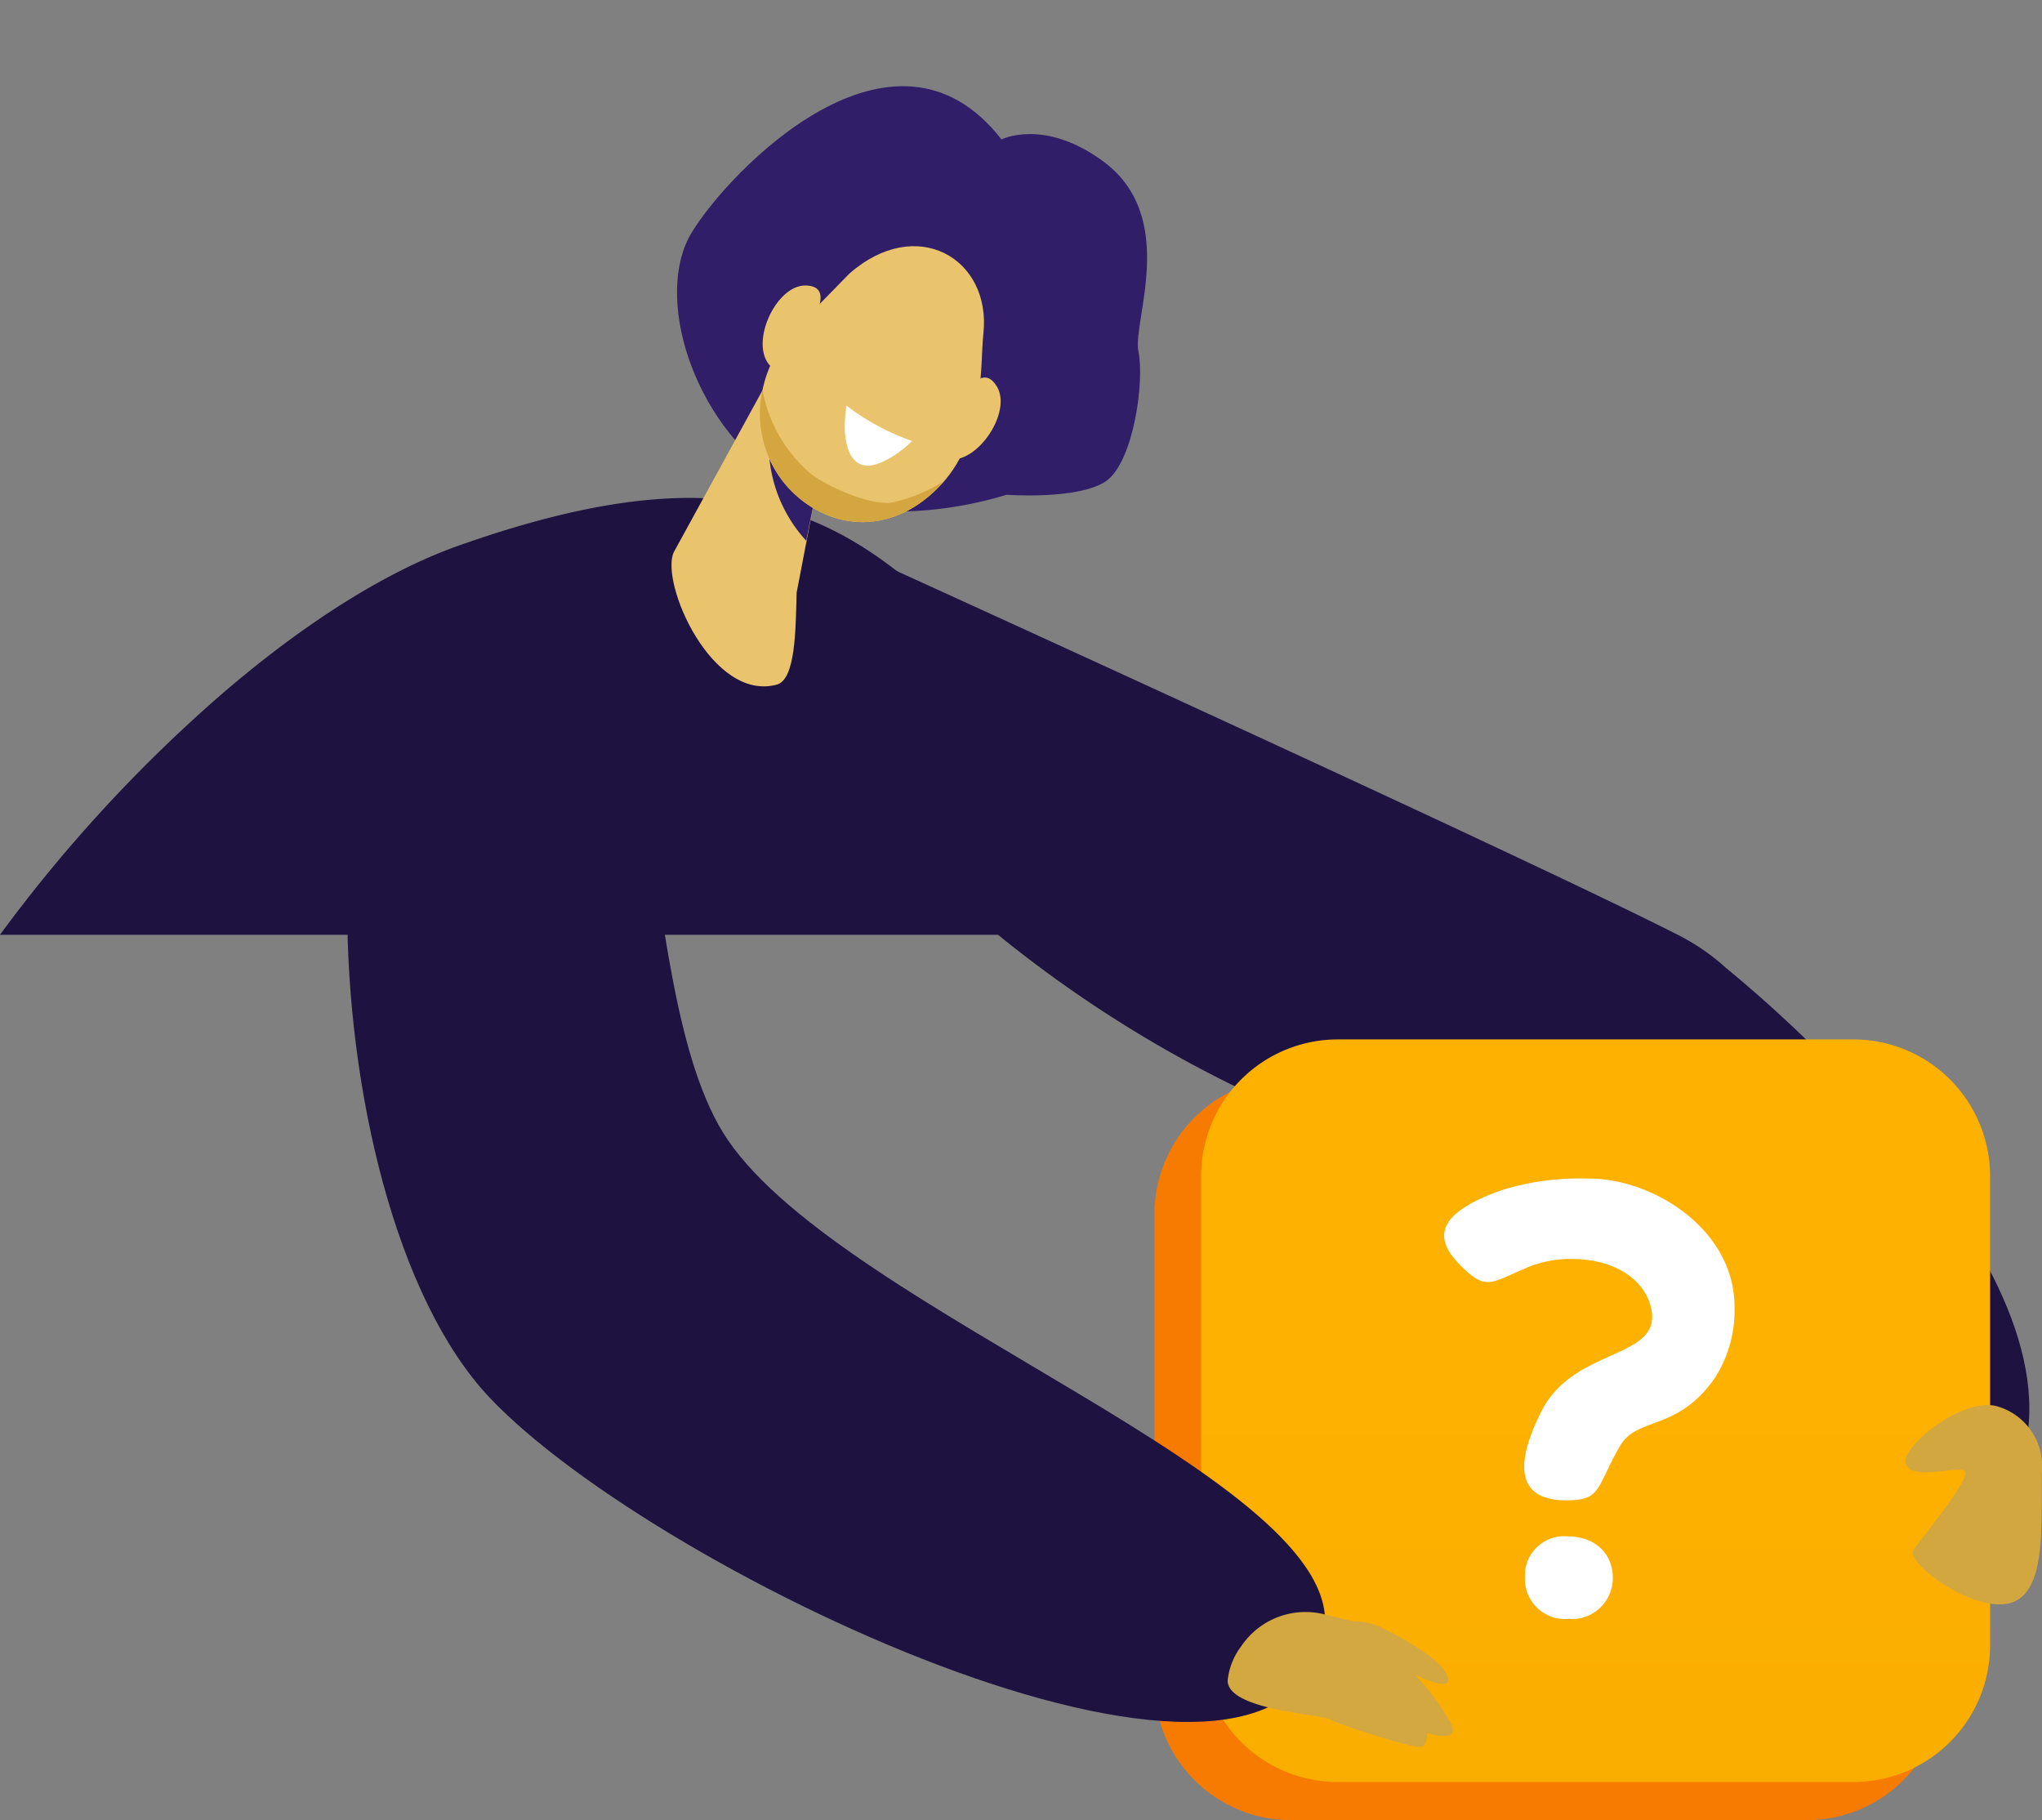 <svg xmlns="http://www.w3.org/2000/svg" xmlns:xlink="http://www.w3.org/1999/xlink" width="168.212" height="149.929" viewBox="0 0 168.212 149.929">
  <rect x="0" y="0" width="168.212" height="149.929" fill="#808080" stroke="none"/>
  <defs>
    <linearGradient id="linear-gradient" x1="0.5" y1="1.224" x2="0.5" y2="0.456" gradientUnits="objectBoundingBox">
      <stop offset="0" stop-color="#f7ac00"/>
      <stop offset="1" stop-color="#ffb100"/>
    </linearGradient>
  </defs>
  <g id="Groupe_314" data-name="Groupe 314" transform="translate(-1066.536 -773.263)">
    <path id="Soustraction_1" data-name="Soustraction 1" d="M2005.245-1058.018h-90.709a121.574,121.574,0,0,1,18.442-19.975c6.813-5.837,13.494-10.01,19.321-12.069,7.485-2.649,13.712-3.937,19.036-3.937,11.865,0,18.153,6.387,26.114,14.474.667.678,1.355,1.376,2.053,2.079,4.177,4.2,6.109,10.736,5.742,19.428Z" transform="translate(-848 1908.275)" fill="#1e1240"/>
    <path id="Tracé_850" data-name="Tracé 850" d="M249.307,95.2S304,120.056,317.341,126.842c13.346,6.761,12.818,26.389-14.678,20.232A102.049,102.049,0,0,1,257.5,123.55Z" transform="translate(887.396 723.415)" fill="#1e1240"/>
    <path id="Tracé_851" data-name="Tracé 851" d="M183.115,232.3s28.425,22.695,24.53,39.509c-3.921,16.814-35.487-10.556-39.207-22.695C164.718,237,183.115,232.3,183.115,232.3Z" transform="translate(1025.694 620.772)" fill="#1e1240"/>
    <path id="Tracé_852" data-name="Tracé 852" d="M249.859,267.9H207.334A11.262,11.262,0,0,0,196.1,279.134v38.7a11.262,11.262,0,0,0,11.234,11.234h42.525a11.263,11.263,0,0,0,11.234-11.234v-38.7A11.263,11.263,0,0,0,249.859,267.9Z" transform="translate(965.535 594.119)" fill="#f77b00"/>
    <path id="Tracé_853" data-name="Tracé 853" d="M234.559,255.4H192.034A11.262,11.262,0,0,0,180.8,266.634v38.7a11.263,11.263,0,0,0,11.234,11.234h42.525a11.263,11.263,0,0,0,11.234-11.234v-38.73A11.273,11.273,0,0,0,234.559,255.4Z" transform="translate(984.68 603.478)" fill="url(#linear-gradient)"/>
    <path id="Tracé_854" data-name="Tracé 854" d="M411.245,96.658c-16.864.93-16.186,53.055-.754,69.392,13.873,14.678,65.772,39.132,68.763,19.227,1.86-12.416-39.383-26.188-49.135-40.439C421.449,132.146,426.224,95.829,411.245,96.658Z" transform="translate(696.379 722.334)" fill="#1e1240"/>
    <path id="Tracé_866" data-name="Tracé 866" d="M358.024,445.872a6.377,6.377,0,0,1,6.811-2.614l2.413.578a5.349,5.349,0,0,1,2.488.6c1.659.829,4.474,2.388,5.152,3.695.98,1.885-2.564.1-2.564.1a20.142,20.142,0,0,1,3.016,4.122c.653,1.583-2.036.679-2.036.679s.075.98-.427,1.156-6.886-1.835-7.515-2.262-8.495-.754-8.47-3.217A5.62,5.62,0,0,1,358.024,445.872Z" transform="translate(810.774 462.97)" fill="#d3a840"/>
    <path id="Tracé_867" data-name="Tracé 867" d="M171.408,375.353a5.126,5.126,0,0,1,3.644,5.3c-.1,4.373.427,10-2.589,10.883s-8.721-3.318-7.992-4.373c.7-1.056,5.027-6.208,4.147-6.535-.855-.327-4.147.829-4.775-.5C163.215,378.821,168.543,374.473,171.408,375.353Z" transform="translate(1059.693 513.759)" fill="#d3a740"/>
    <g id="Groupe_301" data-name="Groupe 301" transform="translate(1134.594 773.229) rotate(30)">
      <path id="Tracé_868" data-name="Tracé 868" d="M18.264,2.755s2.1-3.234,8.017-2.642c7.835.774,8.791,10.2,10.477,12.117C38.443,14.1,40.948,20.293,39.81,22.8c-1.184,2.505-6.559,5.1-6.559,5.1s-7.789,8.837-16.626,8.29C7.787,35.689-.139,28.173,0,22.16.135,16.193,4.826-2.711,18.264,2.755Z" transform="translate(0 0)" fill="#311e69"/>
      <g id="Groupe_294" data-name="Groupe 294" transform="translate(11.522 29.357)">
        <path id="Tracé_869" data-name="Tracé 869" d="M25.3,64.4l.364,16.353c.273,2.733,8.882,9.11,12.8,5.193,1.139-1.139-.911-4.692-2.369-7.379l-4.783-13.8Z" transform="translate(-25.3 -64.4)" fill="#eac36d"/>
      </g>
      <g id="Groupe_295" data-name="Groupe 295" transform="translate(13.663 33.001)">
        <path id="Tracé_870" data-name="Tracé 870" d="M37.2,78.823A11.726,11.726,0,0,1,30,72.4l5.193.5Z" transform="translate(-30 -72.4)" fill="#311e69"/>
      </g>
      <g id="Groupe_296" data-name="Groupe 296" transform="translate(11.025 13.21)">
        <path id="Tracé_871" data-name="Tracé 871" d="M26.117,34.349l-1.594,6.241c-1.275,4.92,1.412,10.249,6.332,11.616,4.555,1.275,9.247-.957,10.522-6.7,1.139-5.147-2.141-9.976-3.234-12.435C35.637,27.425,28.486,27.334,26.117,34.349Z" transform="translate(-24.207 -28.952)" fill="#eac36d"/>
      </g>
      <g id="Groupe_297" data-name="Groupe 297" transform="translate(8.954 20.997)">
        <path id="Tracé_872" data-name="Tracé 872" d="M23.233,49.76a10.012,10.012,0,0,1-.273-1.685c-.091-1.093-.41-2.642-1.959-1.776-2.232,1.275-1.549,6.969,1.139,7.243C24.1,53.768,23.6,51.126,23.233,49.76Z" transform="translate(-19.663 -46.045)" fill="#eac36d"/>
      </g>
      <g id="Groupe_298" data-name="Groupe 298" transform="translate(25.739 20.318)">
        <path id="Tracé_873" data-name="Tracé 873" d="M56.779,48.311a6.831,6.831,0,0,0,.182-1.685c.046-1.093.319-2.688,1.913-1.822,2.278,1.23,1.776,6.924-.865,7.288C56.05,52.365,56.46,49.678,56.779,48.311Z" transform="translate(-56.51 -44.556)" fill="#eac36d"/>
      </g>
      <g id="Groupe_299" data-name="Groupe 299" transform="translate(18.173 27.945)">
        <path id="Tracé_874" data-name="Tracé 874" d="M39.9,61.482a19.361,19.361,0,0,0,6.149-.182s-.729,2.642-2.1,3.553C42.588,65.718,40.948,64.215,39.9,61.482Z" transform="translate(-39.9 -61.3)" fill="#fff"/>
      </g>
      <g id="Groupe_300" data-name="Groupe 300" transform="translate(11.522 29.494)">
        <path id="Tracé_875" data-name="Tracé 875" d="M32.224,69.665c1.913.228,5.329-.182,6.833-1.184A13.241,13.241,0,0,0,42.017,64.7c0,.091-.046.182-.046.273C40.7,70.713,36,72.945,31.449,71.669A9.141,9.141,0,0,1,25.3,65.657,11.821,11.821,0,0,0,32.224,69.665Z" transform="translate(-25.3 -64.7)" fill="#d3a640"/>
      </g>
    </g>
    <g id="Groupe_303" data-name="Groupe 303" transform="translate(1185.497 870.342)">
      <path id="Tracé_811" data-name="Tracé 811" d="M44.784,21.05a10.282,10.282,0,0,1-1.657,5.929c-3.139,4.447-6.452,3.052-7.847,5.667C33.363,36.046,33.8,37,30.922,37c-2.964,0-4.97-1.569-2.005-7.411,2.79-5.406,10.375-4.1,8.893-8.806-.61-1.918-2.79-3.662-6.452-3.662a9.145,9.145,0,0,0-3.836.785c-2.877,1.221-3.226,1.831-5.318-.262s-2.267-4.185,3.4-6.19A21.715,21.715,0,0,1,32.84,10.5C38.071,10.5,44.784,14.685,44.784,21.05ZM31.009,39.969c2.354,0,3.749,1.482,3.749,3.4a3.371,3.371,0,0,1-3.662,3.4,3.3,3.3,0,0,1-3.575-3.4A3.226,3.226,0,0,1,31.009,39.969Z" transform="translate(-20.863 -10.5)" fill="#fff"/>
    </g>
  </g>
</svg>
